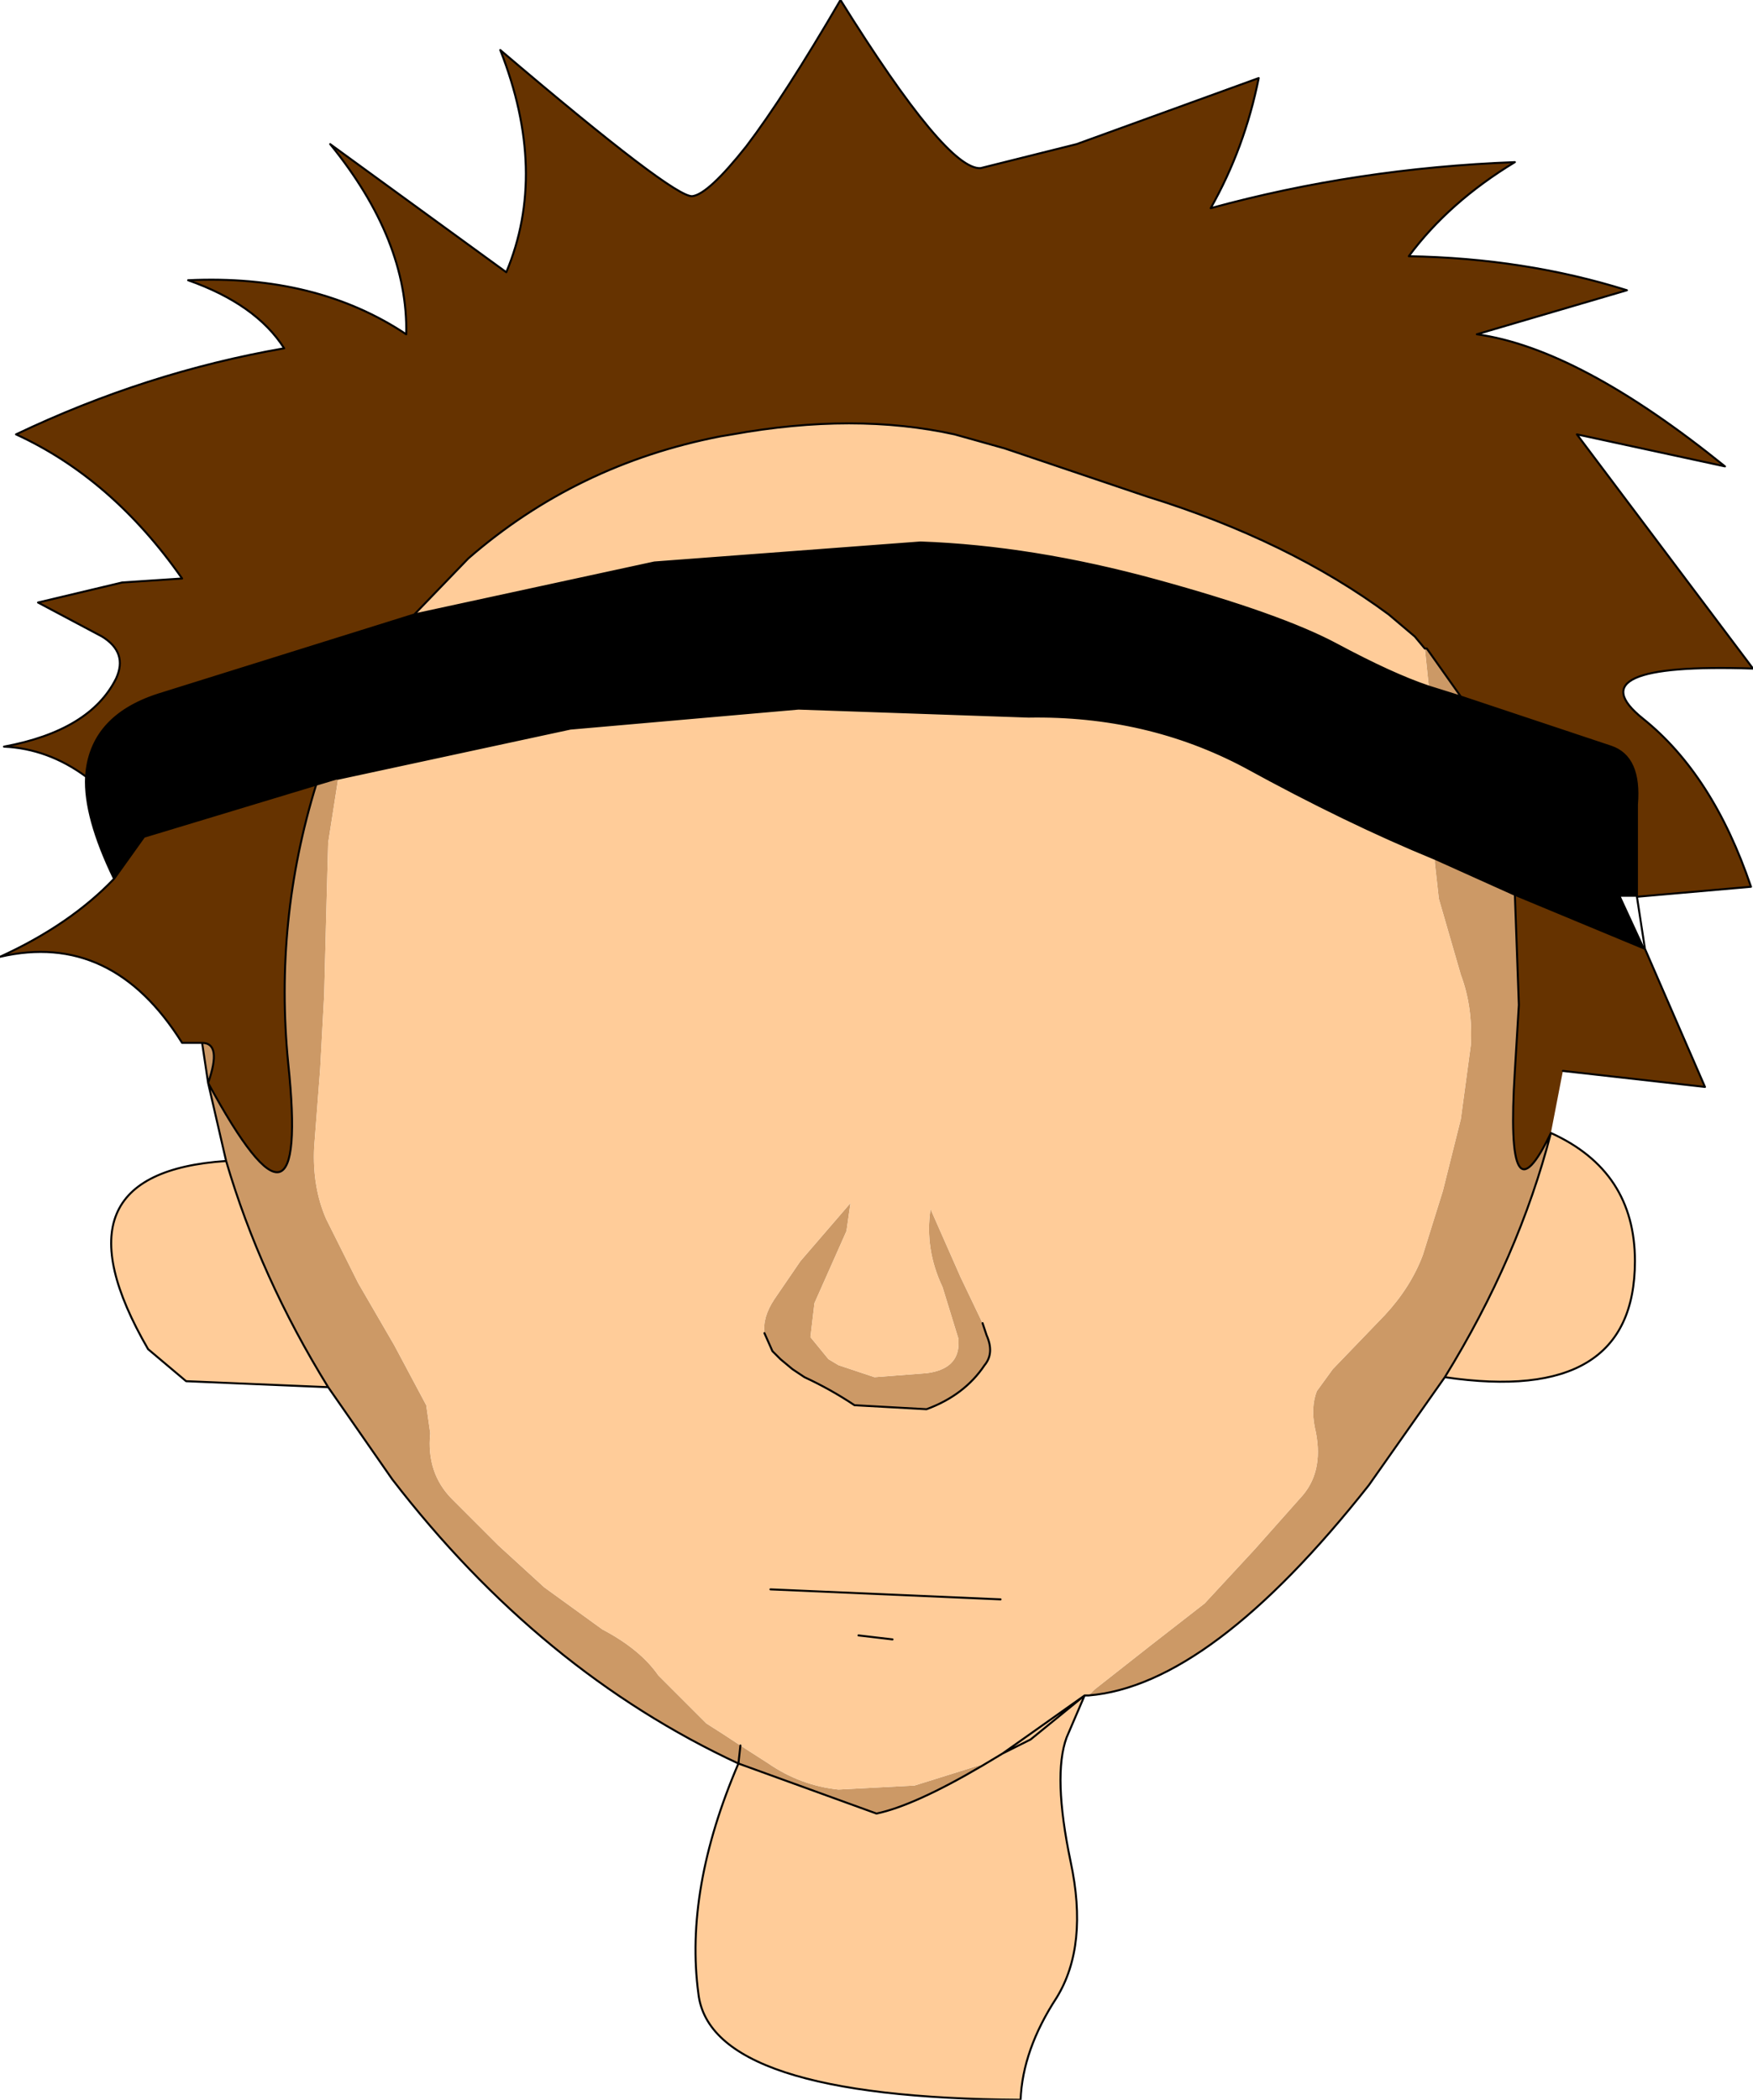 <?xml version="1.0" encoding="UTF-8" standalone="no"?>
<svg xmlns:xlink="http://www.w3.org/1999/xlink" height="52.45px" width="43.8px" xmlns="http://www.w3.org/2000/svg">
  <g transform="matrix(1.0, 0.0, 0.0, 1.0, 21.95, 32.3)">
    <path d="M-19.1 -10.35 Q-19.85 -11.9 -19.8 -12.9 -19.7 -14.4 -18.0 -14.95 L-11.6 -16.95 -5.6 -18.25 1.05 -18.75 Q3.85 -18.65 6.95 -17.8 10.05 -16.95 11.45 -16.2 12.85 -15.45 13.75 -15.15 L14.55 -14.9 18.3 -13.65 Q19.05 -13.4 18.95 -12.2 L18.95 -9.9 18.55 -9.9 19.15 -8.6 15.9 -9.95 13.9 -10.85 Q11.7 -11.75 9.15 -13.15 6.7 -14.45 3.75 -14.4 L-2.0 -14.6 -7.7 -14.1 -13.5 -12.85 -13.55 -12.85 -14.05 -12.7 -18.35 -11.4 -19.1 -10.35" fill="#000000" fill-rule="evenodd" stroke="none"/>
    <path d="M14.15 2.1 L12.25 4.8 Q8.3 9.8 5.25 10.05 L5.4 9.9 6.8 8.8 8.15 7.75 9.4 6.4 10.6 5.05 Q11.15 4.4 10.9 3.35 10.8 2.85 10.95 2.45 L11.35 1.9 12.65 0.55 Q13.3 -0.15 13.6 -0.95 L14.1 -2.55 14.55 -4.35 14.8 -6.2 Q14.85 -7.15 14.55 -7.95 L14.0 -9.85 13.9 -10.75 13.9 -10.85 15.9 -9.95 16.0 -7.2 15.9 -5.55 Q15.65 -1.6 16.8 -4.0 16.0 -0.9 14.15 2.1 M-3.5 11.75 Q-8.45 9.45 -12.15 4.65 L-13.75 2.35 Q-15.45 -0.4 -16.3 -3.3 L-16.75 -5.25 -16.9 -6.25 Q-16.4 -6.25 -16.75 -5.25 -14.2 -0.55 -14.75 -5.75 -15.1 -9.3 -14.05 -12.7 L-13.55 -12.85 -13.5 -12.85 -13.75 -11.25 -13.8 -9.4 -13.85 -7.45 -13.95 -5.6 -14.1 -3.65 Q-14.15 -2.65 -13.8 -1.85 L-13.0 -0.25 -12.1 1.3 -11.3 2.8 -11.2 3.5 Q-11.3 4.5 -10.65 5.15 L-9.5 6.3 -8.35 7.35 -6.9 8.4 Q-5.95 8.9 -5.5 9.55 L-4.3 10.75 Q-3.9 11.0 -3.45 11.3 L-2.75 11.75 Q-1.95 12.3 -1.0 12.4 L0.9 12.3 2.5 11.8 2.6 11.8 Q0.9 12.8 -0.05 13.0 L-3.5 11.75 -3.45 11.3 -3.5 11.75 M13.65 -16.1 L13.7 -16.1 14.55 -14.9 13.75 -15.15 13.65 -16.1 M-2.85 1.0 Q-2.9 0.6 -2.6 0.15 L-1.95 -0.8 -0.7 -2.25 -0.8 -1.55 -1.6 0.25 -1.7 1.1 -1.25 1.65 -1.0 1.8 -0.1 2.1 1.2 2.0 Q2.0 1.9 2.0 1.25 L2.0 1.15 1.6 -0.15 Q1.15 -1.1 1.3 -2.1 L2.05 -0.4 2.6 0.75 2.7 1.05 Q2.9 1.5 2.65 1.8 2.15 2.55 1.2 2.9 L-0.6 2.8 Q-1.2 2.4 -1.85 2.1 L-2.15 1.9 -2.45 1.65 -2.65 1.45 -2.85 1.0" fill="#cc9966" fill-rule="evenodd" stroke="none"/>
    <path d="M16.8 -4.0 Q18.9 -3.05 18.9 -0.8 18.9 2.8 14.15 2.1 16.0 -0.9 16.8 -4.0 M5.25 10.05 L5.15 10.05 4.7 11.1 Q4.35 12.05 4.8 14.2 5.25 16.3 4.45 17.6 3.6 18.9 3.55 20.15 -4.2 20.1 -4.5 17.5 -4.85 14.9 -3.5 11.75 L-0.05 13.0 Q0.9 12.8 2.6 11.8 L2.5 11.8 0.9 12.3 -1.0 12.4 Q-1.95 12.3 -2.75 11.75 L-3.45 11.3 Q-3.9 11.0 -4.3 10.75 L-5.5 9.55 Q-5.95 8.9 -6.9 8.4 L-8.35 7.35 -9.5 6.3 -10.65 5.15 Q-11.3 4.5 -11.2 3.5 L-11.3 2.8 -12.1 1.3 -13.0 -0.25 -13.8 -1.85 Q-14.15 -2.65 -14.1 -3.65 L-13.95 -5.6 -13.85 -7.45 -13.8 -9.4 -13.75 -11.25 -13.5 -12.85 -7.7 -14.1 -2.0 -14.6 3.75 -14.4 Q6.7 -14.45 9.15 -13.15 11.7 -11.75 13.9 -10.85 L13.9 -10.75 14.0 -9.85 14.55 -7.95 Q14.85 -7.15 14.8 -6.2 L14.55 -4.35 14.1 -2.55 13.6 -0.95 Q13.3 -0.15 12.65 0.55 L11.35 1.9 10.95 2.45 Q10.8 2.85 10.9 3.35 11.15 4.4 10.6 5.05 L9.4 6.4 8.15 7.75 6.8 8.8 5.4 9.9 5.25 10.05 M-13.75 2.35 L-17.3 2.2 -18.25 1.4 Q-20.8 -3.0 -16.3 -3.3 -15.45 -0.4 -13.75 2.35 M-11.6 -16.95 L-10.25 -18.35 Q-7.55 -20.7 -3.95 -21.4 L-3.65 -21.45 Q-0.6 -22.0 1.9 -21.45 L3.15 -21.1 6.7 -19.9 Q10.25 -18.8 12.75 -16.95 L13.4 -16.4 13.65 -16.1 13.75 -15.15 Q12.85 -15.45 11.45 -16.2 10.05 -16.95 6.95 -17.8 3.85 -18.65 1.05 -18.75 L-5.6 -18.25 -11.6 -16.95 M3.1 11.5 L3.8 11.15 5.15 10.05 3.1 11.5 2.6 11.8 3.1 11.5 5.15 10.05 3.8 11.15 3.1 11.5 M2.6 0.75 L2.05 -0.4 1.3 -2.1 Q1.15 -1.1 1.6 -0.15 L2.0 1.15 2.0 1.25 Q2.0 1.9 1.2 2.0 L-0.1 2.1 -1.0 1.8 -1.25 1.65 -1.7 1.1 -1.6 0.25 -0.8 -1.55 -0.7 -2.25 -1.95 -0.8 -2.6 0.15 Q-2.9 0.6 -2.85 1.0 L-2.65 1.45 -2.45 1.65 -2.15 1.9 -1.85 2.1 Q-1.2 2.4 -0.6 2.8 L1.2 2.9 Q2.15 2.55 2.65 1.8 2.9 1.5 2.7 1.05 L2.6 0.75" fill="#ffcc99" fill-rule="evenodd" stroke="none"/>
    <path d="M-19.8 -12.9 Q-20.75 -13.6 -21.85 -13.65 -19.7 -14.05 -19.05 -15.35 -18.75 -16.0 -19.4 -16.4 L-21.0 -17.25 -18.9 -17.75 -17.4 -17.85 Q-19.15 -20.35 -21.55 -21.45 -18.3 -23.0 -14.85 -23.6 -15.55 -24.7 -17.25 -25.3 -14.05 -25.45 -11.8 -23.95 -11.75 -26.3 -13.7 -28.7 L-9.3 -25.5 Q-8.25 -28.0 -9.45 -31.05 -5.1 -27.35 -4.65 -27.4 -4.25 -27.45 -3.3 -28.65 -2.35 -29.9 -0.95 -32.3 1.7 -28.05 2.55 -28.1 L4.95 -28.7 9.5 -30.35 Q9.15 -28.6 8.3 -27.1 11.95 -28.1 15.9 -28.25 14.25 -27.25 13.25 -25.9 16.15 -25.85 18.7 -25.05 L14.95 -23.95 Q17.5 -23.6 21.15 -20.65 L17.45 -21.45 21.85 -15.6 Q17.35 -15.75 19.1 -14.35 20.85 -12.95 21.8 -10.15 L18.95 -9.9 18.95 -12.2 Q19.05 -13.4 18.3 -13.65 L14.55 -14.9 13.7 -16.1 13.65 -16.1 13.4 -16.4 12.75 -16.95 Q10.25 -18.8 6.7 -19.9 L3.15 -21.1 1.9 -21.45 Q-0.6 -22.0 -3.65 -21.45 L-3.95 -21.4 Q-7.55 -20.7 -10.25 -18.35 L-11.6 -16.95 -18.0 -14.95 Q-19.7 -14.4 -19.8 -12.9 M19.15 -8.6 L20.65 -5.15 17.1 -5.55 16.8 -4.0 Q15.65 -1.6 15.9 -5.55 L16.0 -7.2 15.9 -9.95 19.15 -8.6 M-16.9 -6.25 L-17.4 -6.25 Q-19.15 -9.05 -21.95 -8.4 -20.2 -9.2 -19.1 -10.35 L-18.35 -11.4 -14.05 -12.7 Q-15.1 -9.3 -14.75 -5.75 -14.2 -0.55 -16.75 -5.25 -16.4 -6.25 -16.9 -6.25" fill="#663300" fill-rule="evenodd" stroke="none"/>
    <path d="M-19.8 -12.9 Q-20.75 -13.6 -21.85 -13.65 -19.7 -14.05 -19.05 -15.35 -18.75 -16.0 -19.4 -16.4 L-21.0 -17.25 -18.9 -17.75 -17.4 -17.85 Q-19.15 -20.35 -21.55 -21.45 -18.3 -23.0 -14.85 -23.6 -15.55 -24.7 -17.25 -25.3 -14.05 -25.45 -11.8 -23.95 -11.75 -26.3 -13.7 -28.7 L-9.3 -25.5 Q-8.25 -28.0 -9.45 -31.05 -5.1 -27.35 -4.65 -27.4 -4.25 -27.45 -3.3 -28.65 -2.35 -29.9 -0.95 -32.3 1.7 -28.05 2.55 -28.1 L4.95 -28.7 9.5 -30.35 Q9.15 -28.6 8.3 -27.1 11.95 -28.1 15.9 -28.25 14.25 -27.25 13.25 -25.9 16.15 -25.85 18.7 -25.05 L14.95 -23.95 Q17.5 -23.6 21.15 -20.65 L17.45 -21.45 21.85 -15.6 Q17.35 -15.75 19.1 -14.35 20.85 -12.95 21.8 -10.15 L18.95 -9.9 19.15 -8.6 20.65 -5.15 17.1 -5.55 M16.8 -4.0 Q18.9 -3.05 18.9 -0.8 18.9 2.8 14.15 2.1 L12.25 4.8 Q8.3 9.8 5.25 10.05 L5.15 10.05 4.7 11.1 Q4.35 12.05 4.8 14.2 5.25 16.3 4.45 17.6 3.6 18.9 3.55 20.15 -4.2 20.1 -4.5 17.5 -4.85 14.9 -3.5 11.75 -8.45 9.45 -12.15 4.65 L-13.75 2.35 -17.3 2.2 -18.25 1.4 Q-20.8 -3.0 -16.3 -3.3 L-16.75 -5.25 -16.9 -6.25 -17.4 -6.25 Q-19.15 -9.05 -21.95 -8.4 -20.2 -9.2 -19.1 -10.35 -19.85 -11.9 -19.8 -12.9 -19.7 -14.4 -18.0 -14.95 L-11.6 -16.95 -10.25 -18.35 Q-7.55 -20.7 -3.95 -21.4 L-3.65 -21.45 Q-0.6 -22.0 1.9 -21.45 L3.15 -21.1 6.7 -19.9 Q10.25 -18.8 12.75 -16.95 L13.4 -16.4 13.65 -16.1 13.7 -16.1 14.55 -14.9 18.3 -13.65 Q19.05 -13.4 18.95 -12.2 L18.95 -9.9 M19.15 -8.6 L15.9 -9.95 16.0 -7.2 15.9 -5.55 Q15.65 -1.6 16.8 -4.0 16.0 -0.9 14.15 2.1 M-11.6 -16.95 L-5.6 -18.25 1.05 -18.75 Q3.85 -18.65 6.95 -17.8 10.05 -16.95 11.45 -16.2 12.85 -15.45 13.75 -15.15 L14.55 -14.9 M13.9 -10.85 Q11.7 -11.75 9.15 -13.15 6.7 -14.45 3.75 -14.4 L-2.0 -14.6 -7.7 -14.1 -13.5 -12.85 -13.55 -12.85 -14.05 -12.7 Q-15.1 -9.3 -14.75 -5.75 -14.2 -0.55 -16.75 -5.25 -16.4 -6.25 -16.9 -6.25 M2.6 11.8 L3.1 11.5 5.15 10.05 3.8 11.15 3.1 11.5 M-2.85 1.0 L-2.65 1.45 -2.45 1.65 -2.15 1.9 -1.85 2.1 Q-1.2 2.4 -0.6 2.8 L1.2 2.9 Q2.15 2.55 2.65 1.8 2.9 1.5 2.7 1.05 L2.6 0.75 M13.9 -10.85 L15.9 -9.95 M-14.05 -12.7 L-18.35 -11.4 -19.1 -10.35 M-3.45 11.3 L-3.5 11.75 -0.05 13.0 Q0.9 12.8 2.6 11.8 M-13.75 2.35 Q-15.45 -0.4 -16.3 -3.3" fill="none" stroke="#000000" stroke-linecap="round" stroke-linejoin="round" stroke-width="0.05"/>
    <path d="M-0.5 8.55 L0.35 8.65 M-2.7 7.4 L3.05 7.65" fill="none" stroke="#000000" stroke-linecap="round" stroke-linejoin="round" stroke-width="0.05"/>
  </g>
</svg>
